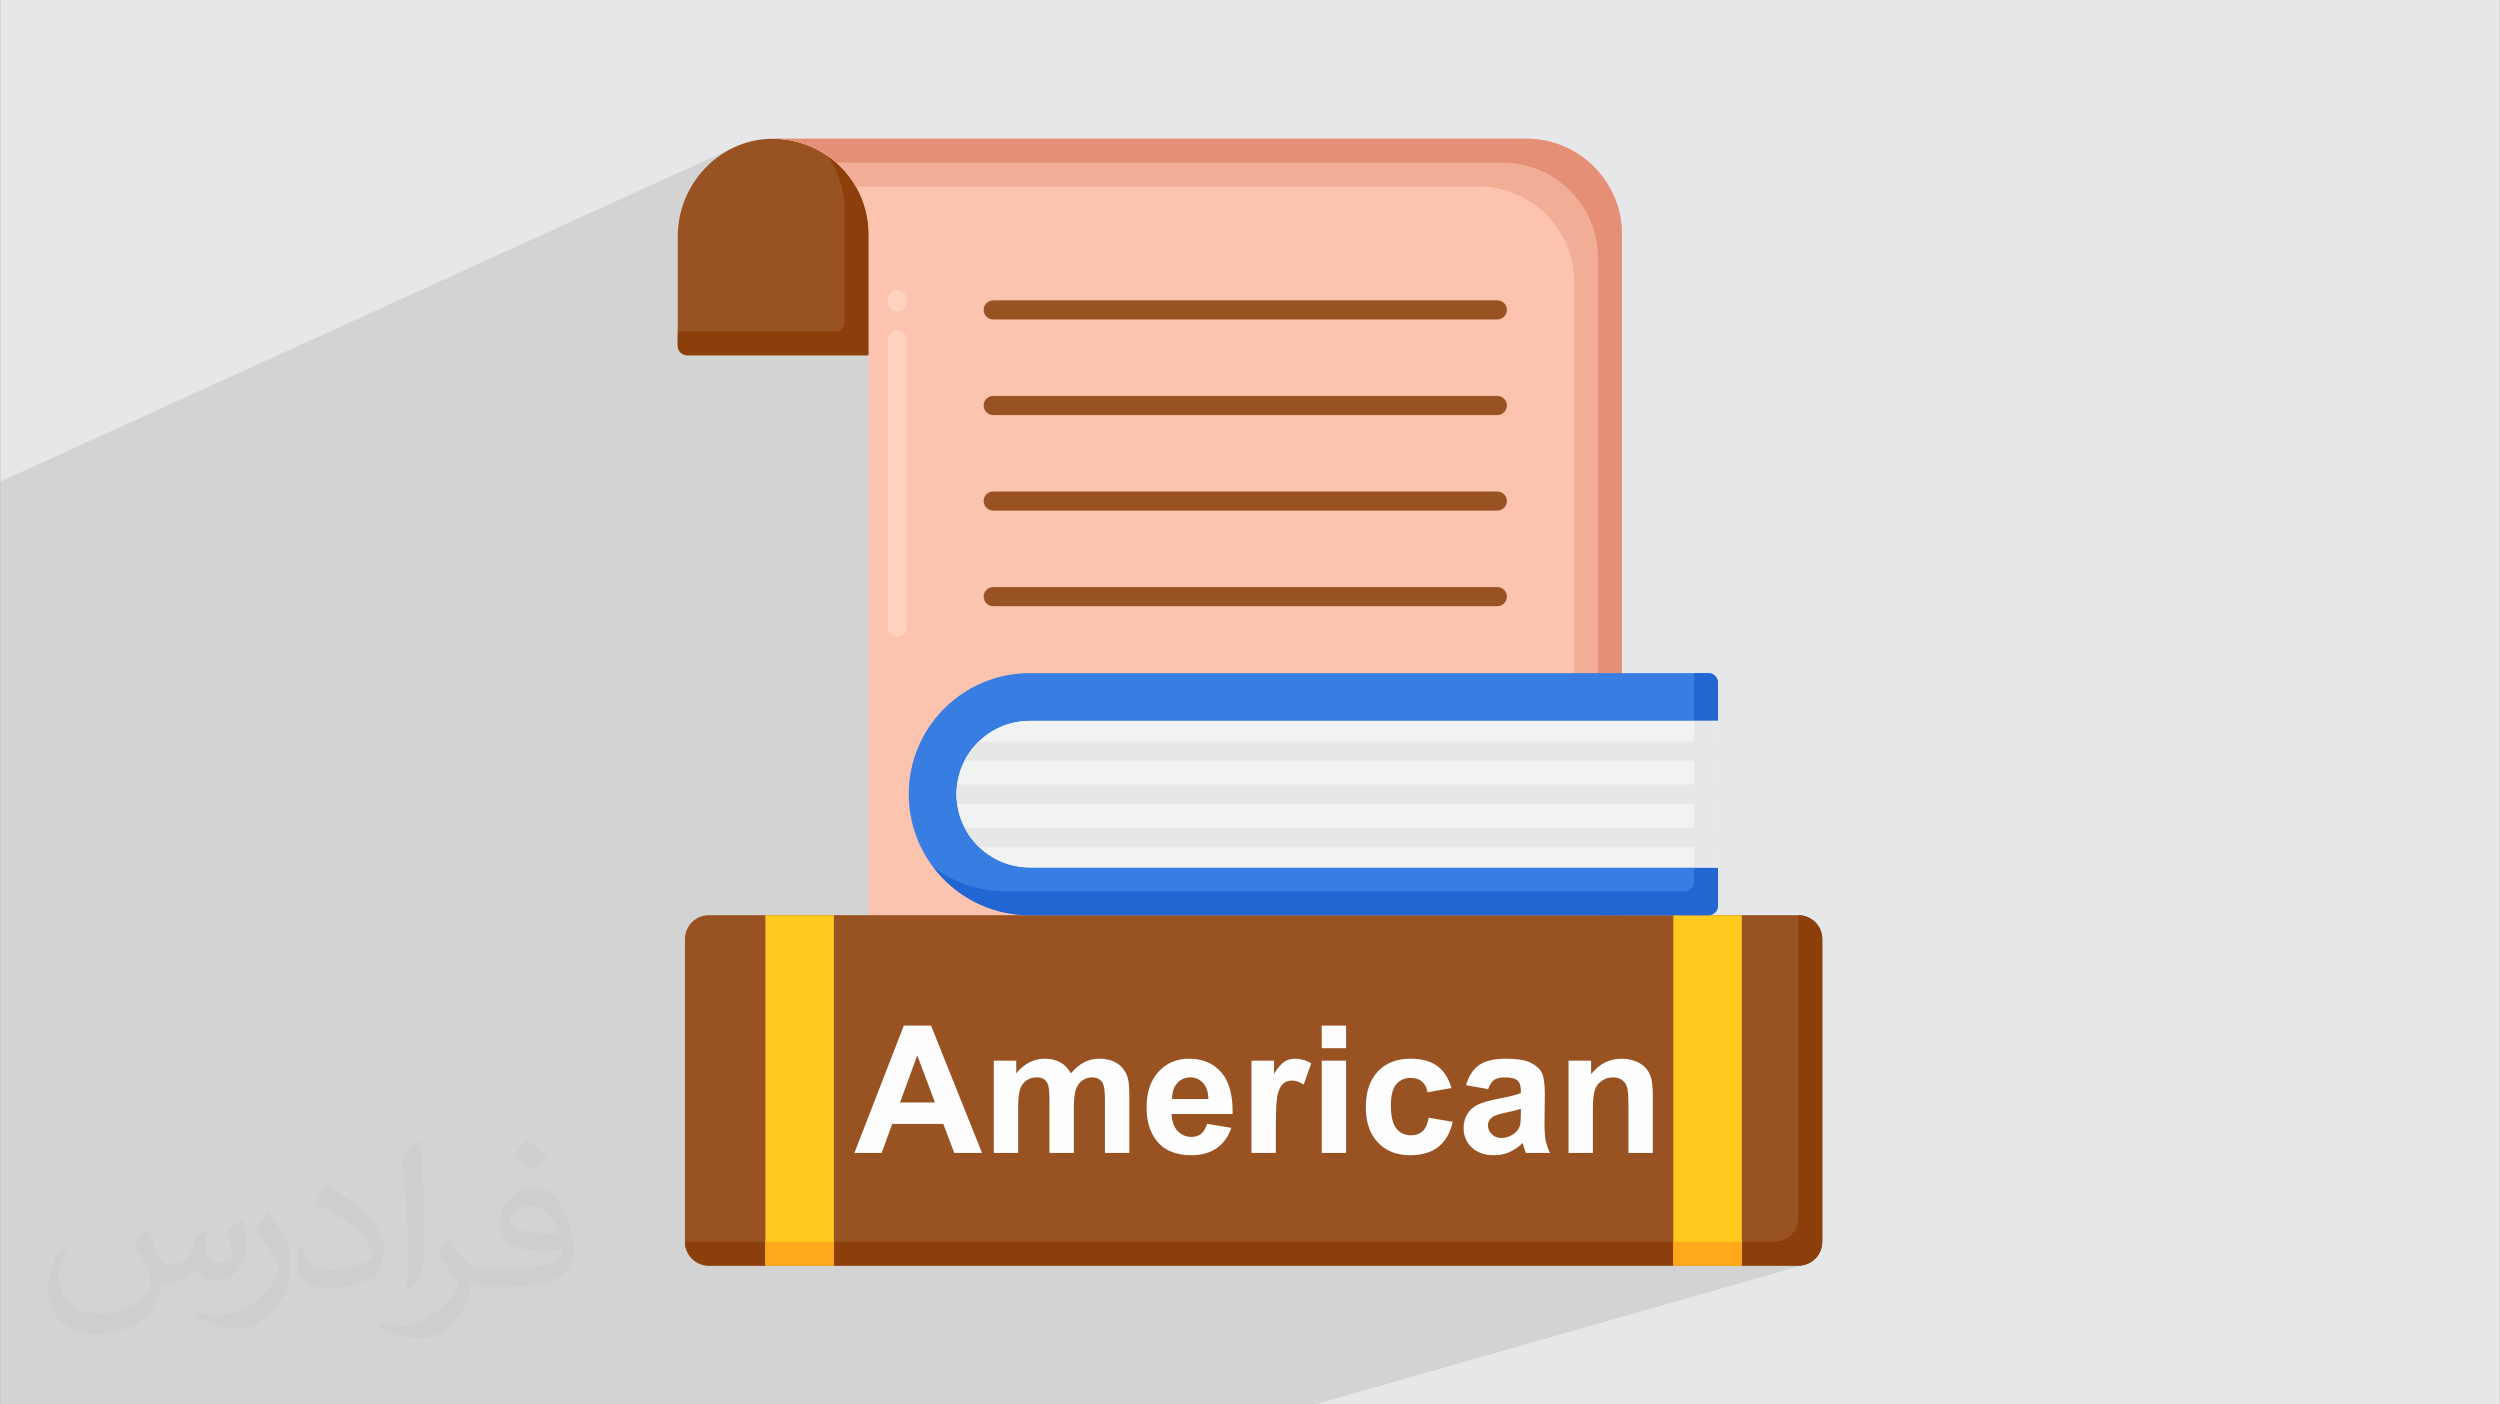 <?xml version="1.0" encoding="UTF-8"?>
<!DOCTYPE svg PUBLIC "-//W3C//DTD SVG 1.0//EN" "http://www.w3.org/TR/2001/REC-SVG-20010904/DTD/svg10.dtd">
<!-- Creator: CorelDRAW -->
<svg xmlns="http://www.w3.org/2000/svg" xml:space="preserve" width="3.708in" height="2.083in" version="1.0" style="shape-rendering:geometricPrecision; text-rendering:geometricPrecision; image-rendering:optimizeQuality; fill-rule:evenodd; clip-rule:evenodd"
viewBox="0 0 3702.73 2080.18"
 xmlns:xlink="http://www.w3.org/1999/xlink"
 xmlns:xodm="http://www.corel.com/coreldraw/odm/2003">
 <rect x="0" y="0" width="3702.73" height="2080.18" fill="#333333" stroke="none"/>
 <defs>
  <style type="text/css">
   <![CDATA[
    .fil0 {fill:#E6E7E8}
    .fil15 {fill:#FEFEFE;fill-rule:nonzero}
    .fil12 {fill:#2266D3;fill-rule:nonzero}
    .fil11 {fill:#377DE2;fill-rule:nonzero}
    .fil4 {fill:#8C3F0A;fill-rule:nonzero}
    .fil3 {fill:#995222;fill-rule:nonzero}
    .fil7 {fill:#E59076;fill-rule:nonzero}
    .fil14 {fill:#E6E7E8;fill-rule:nonzero}
    .fil13 {fill:#F1F2F2;fill-rule:nonzero}
    .fil6 {fill:#F2AD97;fill-rule:nonzero}
    .fil5 {fill:#FCC4AE;fill-rule:nonzero}
    .fil10 {fill:#FFA91A;fill-rule:nonzero}
    .fil9 {fill:#FFC91D;fill-rule:nonzero}
    .fil8 {fill:#FFD2C0;fill-rule:nonzero}
    .fil2 {fill:#373435;fill-opacity:0.031}
    .fil1 {fill:#2B2A29;fill-opacity:0.102}
   ]]>
  </style>
 </defs>
 <g id="Layer_x0020_1">
  <path class="fil0" d="M-0 0l3702.73 0 0 2080.18 -3702.73 0 0 -2080.18z"/>
  <path class="fil1" d="M2175.81 240.9l84.89 -35.39 -84.89 35.39 49.5 0 7.28 0.18 7.19 0.55 7.08 0.9 6.97 1.25 6.85 1.58 6.72 1.91 6.27 2.12 -12.98 -43.88 12.98 43.88 0.31 0.1 6.43 2.54 6.27 2.83 6.1 3.13 5.93 3.41 5.74 3.68 5.55 3.95 5.35 4.2 5.13 4.45 4.92 4.69 4.69 4.92 4.45 5.13 4.2 5.35 3.95 5.55 3.68 5.75 3.41 5.93 3.13 6.1 2.83 6.27 2.54 6.43 2.22 6.58 1.91 6.72 1.58 6.85 1.25 6.97 0.9 7.08 0.55 7.19 0.18 7.28 0 182.06 129.25 437.03 -129.25 45.5 0 -482.53 129.25 437.03 12.96 -4.56 0 7.47 21.24 -7.47 -21.24 7.47 0 40.91 6.62 22.4 -6.62 0 0 -22.4 6.62 22.4 28.77 0 0 58.99 0 35.39 0 2.91 56.36 190.57 -68.43 0 3.42 -1.11 -0.44 0.14 0.45 -0.15 -2.66 0.83 -2.85 0.29 -140.86 0 110.97 -36.5 2.41 -1.31 2.1 -1.73 1.73 -2.1 1.31 -2.41 0.83 -2.66 0.29 -2.85 0 -9.54 35.39 -11.69 0 -0 0 -30.67 0 -89.11 56.36 190.57 42.79 0 -113.31 -358.63 113.31 358.63 19.99 0 7.13 0.72 6.64 2.06 6.01 3.26 5.24 4.32 4.32 5.24 3.26 6.01 2.06 6.64 0.72 7.13 0 139.88 173.55 549.29 -173.55 -549.29 0 156.71 116.1 392.59 -116.1 -392.59 0 151.69 -0.72 7.13 -2.06 6.64 -3.26 6.01 -4.32 5.24 -5.24 4.32 -6.01 3.26 -6.64 2.06 -187.69 53.51 57.8 152.72 -57.8 -152.72 -535.68 152.72 -4.37 0 -79.43 0 -3.95 0 -62.17 0 -30.08 0 -19.74 0 -35.87 0 -59.49 0 -52.93 0 -0.01 0 -33.32 0 -33.31 0 -318.78 0 -80.76 0 -57.8 0 -32.6 0 -24.64 0 -23.35 0 -46.14 0 -39.52 0 -64.12 0 -0.05 0 -5.73 0 -10.14 0 -12.83 0 -15.76 0 -9.43 0 -12.5 0 -0.73 0 -9.64 0 -0.53 0 -7.29 0 -2.1 0 -23.78 0 -16.27 0 -12.43 0 -0.77 0 -19.68 0 -3.05 0 -9.34 0 -0.11 0 -7.37 0 -13.84 0 -38.73 0 -11.84 0 -12.82 0 -22.94 0 -26.31 0 -10.64 0 -20.14 0 -16.18 0 -1.73 0 -6.53 0 -0.23 0 -4.2 0 -3.96 0 -18.9 0 -23.04 0 -11.75 0 -5.42 0 -3.67 0 -9.91 0 -2.08 0 -10.45 0 -1.98 0 -5.24 0 -9.4 0 -8.96 0 -6.16 0 -22.58 0 -2.92 0 -7.34 0 -15.86 0 -3.53 0 -0.02 0 -1.73 0 -0.02 0 -13.17 0 -15.07 0 -1.91 0 -1.97 0 -11.41 0 -17.64 0 -51.05 0 -5.94 0 -11.86 0 -13.86 0 -14.77 0 -0.48 0 -6.11 0 -1.52 0 -1.1 0 -0.01 0 -30.8 0 -28 0 -5.11 0 -1.57 0 -10.68 0 -18.51 0 -8.33 0 -26.93 0 -6.58 0 0 -15.11 0 -16.8 0 -23.1 0 -0 0 -1.12 0 -17.25 0 -8.56 0 -1.94 0 -14.18 0 -3.41 0 -30.54 0 -10.02 0 -28.41 0 -0.68 0 -0 0 -7.77 0 -10.22 0 -0.01 0 -4.71 0 -1.2 0 -4.91 0 -51.54 0 -8.75 0 -0.76 0 -9.65 0 -0.73 0 -7.62 0 -16.16 0 -2.44 0 -4.94 0 -11.55 0 -20.31 0 -7.44 0 -2.05 0 -23.84 0 -1.67 0 -6.57 0 -6.34 0 -3.17 0 -0.81 0 -5.85 0 -2.41 0 -11.03 0 -16.76 0 -18.18 0 -8.59 0 -36.87 0 -0.8 0 -0 0 -7.36 0 -16.31 0 -0.26 0 -0.86 0 -4.53 0 -88.13 0 -0.85 0 -0 0 -7.23 0 -6.91 0 -8.65 0 -0.87 0 -7.19 0 -0.92 0 -85.63 0 -8.02 0 -1.2 0 -15.35 0 -2.23 0 -11.89 0 -0.97 0 -124.26 0 -1.03 0 -10.15 0 -17.33 0 -17.23 0 -75.25 0 -1.47 0 -0.01 0 -2.78 0 -1.08 0 -12.7 0 -1.1 0 -23.11 0 -8.35 0 -0.56 0 -1.12 0 -1.31 0 -18.09 0 -1.12 0 -33.05 0 -18.63 0 -19.5 0 -18.47 0 -70.94 0 -39.37 0 -4.14 0 -13.79 0 -56.31 0 -12.4 1086.53 -494.86 -6.07 3.03 -5.9 3.32 -5.72 3.6 -5.53 3.86 -5.34 4.12 -5.14 4.36 -4.93 4.6 -4.71 4.83 -2.34 2.63 104.25 -47.37 6.68 0.16 0.28 0.02 0.32 0.01 1.47 0.11 0.98 0.03 1.29 0.13 2.26 0.16 0.49 0.06 0.69 0.05 2.94 0.37 0.82 0.09 1.07 0.11 0.29 0.05 0.2 0.02 0.59 0.1 1.16 0.15 3.18 0.57 1.48 0.24 0.61 0.13 1.69 0.3 3.29 0.76 0.72 0.15 0.41 0.11 2.41 0.56 1.8 0.51 0.63 0.15 0.83 0.26 0.11 0.03 0.18 0.06 3.15 0.9 4.08 1.38 0.53 0.17 0.26 0.1 1.71 0.58 6.42 2.53 6.26 2.83 6.1 3.13 5.92 3.4 5.74 3.68 5.54 3.94 5.34 4.19 3.59 3.11 937.19 0z"/>
  <path class="fil2" d="M215.96 1821.93c7.07,10.71 11.65,21.01 16.13,32.45 3.33,6.66 5.09,18.93 20.7,18.93 4.57,0 11.13,-1.35 16.95,-4.57 6.55,-3.44 11.54,-8.64 14.15,-16.53l6.24 -21.01 15.19 -7.49 1.04 1.04c-2.08,7.91 -2.59,15.5 -2.59,21.43 0,17.57 15.19,24.23 27.25,24.23 7.07,0 13.42,-3.44 13.42,-9.89 0,-8.32 -3.53,-22.47 -8.12,-35.16 7.07,-7.07 14.15,-14.15 22.26,-19.87l1.25 0.63c3.53,14.98 5.51,29.75 5.51,39.63 0,9.67 -4.27,20.39 -7.8,27.36 -7.28,13.73 -20.18,24.65 -35.78,24.65 -11.85,0 -25.06,-5.93 -34.12,-16.95l-0.52 0c-8.53,10.61 -21.74,20.18 -42.86,20.18l-6.55 0c-1.04,13.94 -4.05,23.81 -8.64,32.66 -12.58,24.54 -49.92,41.92 -85.08,41.92 -48.89,0 -73.43,-28.19 -73.43,-65.73 0,-23.19 7.59,-44.72 19.24,-60.01l9.56 3.95c-7.28,13.94 -12.17,27.04 -12.17,39.94 0,35.16 28.61,51.9 61.58,51.9 30.58,0 68.44,-19.45 75.31,-42.02 -2.59,-24.65 -11.85,-36.19 -26,-58.66 4.27,-7.49 9.78,-14.98 16.64,-22.98l1.25 0 0 0 0 0 -0.01 -0.04zm563.83 -132.3c10.3,6.45 20.39,14.04 30.27,22.78 -5.51,7.8 -12.38,14.88 -20.91,21.12 -9.89,-8.01 -19.76,-14.88 -29.86,-22.16 6.86,-7.7 13.63,-15.08 20.49,-21.74l0 0 0 0 0 0 0 0 0 0 0.01 0zm5.3 96.11c-16.64,0 -30.27,10.92 -30.27,19.03 0,17.38 33.28,22.78 73.12,22.56 -4.99,-20.39 -22.47,-41.61 -42.86,-41.61l0 0.01zm-37.35 92.99c21.64,0 40.57,-0.63 55.02,-4.27 16.13,-4.05 29.75,-12.17 29.75,-17.78 0,-1.46 0,-3.22 -0.52,-4.68 -9.05,0.83 -19.45,0.83 -28.5,0.83 -29.33,0 -51.79,-6.66 -60.64,-23.09 -2.19,-4.57 -3.74,-9.67 -3.74,-15.5 0,-15.92 6.86,-31.41 18.93,-42.13 10.08,-8.84 21.22,-14.35 32.55,-14.35 20.49,0 36.81,16.44 48.26,42.34 6.24,14.15 10.5,30.47 10.5,51.07 0,13.73 -3.74,25.27 -12.27,33.8 -15.92,15.4 -45.24,21.22 -90.17,21.22l-20.39 0 0 0 -5.3 0c-11.13,0 -19.14,-1.98 -25.48,-6.86l-1.04 0c0.31,2.59 0.52,5.09 0.52,7.49 0,10.08 -3.33,22.98 -10.08,33.28 -19.97,29.64 -41.61,42.53 -60.33,42.53 -18.93,0 -42.13,-7.28 -63.03,-16.75l3.74 -7.28c6.76,2.81 16.13,4.68 29.02,4.68 33.8,0 78.21,-32.45 83.72,-64.17 -1.25,-2.59 -3.53,-6.03 -6.76,-9.67 -9.89,-11.75 -16.13,-21.53 -21.95,-31.82 4.99,-9.89 9.56,-17.78 13.83,-24.96l1.77 -0.21c14.46,29.44 27.56,46.28 56.78,46.28l4.57 0 0 0 21.22 0 0 0 0 0 0 0 0 0 0 0 0.04 0zm-146.45 31.1c2.5,-13.52 2.7,-28.7 2.7,-42.86l0 -21.01c0,-39.21 -4.99,-96.2 -9.05,-133.34 7.07,-7.59 16.95,-16.53 24.75,-22.56l2.29 0.63c5.3,46.7 6.55,100.79 6.55,150.81 0,13.11 -0.52,25.9 -1.77,35.26 -0.73,11.85 -7.59,20.8 -22.26,34.53l-3.22 -1.46zm-150.71 -61.89c0.73,18.41 9.78,32.87 41.4,32.87 19.66,0 36.3,-5.09 54.71,-13.83 3.33,-1.46 5.09,-3.44 5.09,-5.09 0,-11.54 -8.84,-26.83 -23.71,-40.77 -14.46,-13.11 -33.6,-24.65 -51.48,-32.35 -6.14,-2.59 -8.12,-5.3 -8.12,-7.91 0,-5.3 7.07,-16.44 12.9,-24.44l1.98 -0.21c20.49,10.71 43.38,26.63 60.33,44.3 15.4,16.33 24.96,32.87 24.96,50.86 0,13.31 -4.05,25.79 -10.61,37.44 -22.47,11.33 -46.39,19.97 -70.1,19.97 -28.81,0 -48.47,-13.52 -48.47,-45.24 0,-3.44 0,-8.73 1.25,-15.61l9.89 0 0 0 0 0 0 0 0 0 0 0 -0.01 0zm-52.11 -52.32l17.89 28.92c6.55,10.71 12.69,22.37 12.69,40.77l0 23.5c0,19.03 -12.17,39.42 -31.82,59.6 -15.4,13.63 -29.02,19.45 -41.61,19.45 -18.72,0 -40.15,-5.82 -64.9,-16.44l2.81 -7.28c7.8,2.08 16.84,3.84 27.98,3.84 35.58,-0.21 71.97,-26.21 88.61,-57.93 1.98,-3.64 2.7,-7.07 2.7,-9.47 0,-3.64 -1.98,-7.7 -3.53,-11.33 -9.05,-17.05 -19.14,-32.66 -30.27,-47.12 5.82,-9.16 11.65,-17.99 17.99,-26.73l1.46 0.21 0 0 0 0 0 0 0 0 0 0 -0.01 0z"/>
  <g id="_2075604812192">
   <path class="fil3" d="M1140.26 205.59c-76.79,2.56 -136.53,68.16 -136.53,145l0 161.48c0,7.82 6.33,14.16 14.16,14.16l268.59 0 0 -179.34c0,-79.69 -65.92,-143.97 -146.21,-141.29z"/>
   <path class="fil4" d="M1226.05 231.16c15.78,22.81 25.03,50.5 25.03,80.33l0 165.18c0,7.82 -6.33,14.16 -14.16,14.16l-233.2 0 0 21.23c0,7.82 6.33,14.16 14.16,14.16l268.59 0 0 -179.33c0,-47.93 -23.94,-90.15 -60.42,-115.72z"/>
   <path class="fil5" d="M2402.26 347.07c0,-78.18 -63.38,-141.56 -141.56,-141.56l-1115.59 0c78.07,0 141.37,63.29 141.37,141.37l0 1356.64c0,78.18 63.38,141.56 141.56,141.56l974.23 0 0 -1498.01z"/>
   <path class="fil3" d="M2217.74 473.2l-746.74 0c-7.81,0 -14.16,-6.34 -14.16,-14.16 0,-7.81 6.34,-14.16 14.16,-14.16l746.74 0c7.81,0 14.16,6.34 14.16,14.16 0,7.81 -6.34,14.16 -14.16,14.16z"/>
   <path class="fil3" d="M2217.74 614.77l-746.74 0c-7.81,0 -14.16,-6.34 -14.16,-14.16 0,-7.81 6.34,-14.16 14.16,-14.16l746.74 -0c7.81,0 14.16,6.34 14.16,14.16 0,7.81 -6.34,14.16 -14.16,14.16l0 0z"/>
   <path class="fil3" d="M2217.74 756.33l-746.74 0c-7.81,0 -14.16,-6.34 -14.16,-14.16 0,-7.81 6.34,-14.16 14.16,-14.16l746.74 -0c7.81,0 14.16,6.34 14.16,14.16 0,7.81 -6.34,14.16 -14.16,14.16l0 0z"/>
   <path class="fil3" d="M2217.74 897.89l-746.74 0c-7.81,0 -14.16,-6.34 -14.16,-14.16 0,-7.81 6.34,-14.16 14.16,-14.16l746.74 0c7.81,0 14.16,6.34 14.16,14.16 0,7.81 -6.34,14.16 -14.16,14.16z"/>
   <path class="fil3" d="M2146.96 1039.45l-675.96 0c-7.81,0 -14.16,-6.34 -14.16,-14.16 0,-7.81 6.34,-14.16 14.16,-14.16l675.96 0c7.81,0 14.16,6.34 14.16,14.16 0,7.81 -6.34,14.16 -14.16,14.16l0 0z"/>
   <path class="fil3" d="M2083.26 1181.02l-612.26 0c-7.81,0 -14.16,-6.34 -14.16,-14.16 0,-7.81 6.34,-14.16 14.16,-14.16l612.26 -0c7.81,0 14.16,6.34 14.16,14.16 0,7.81 -6.34,14.16 -14.16,14.16l0 0z"/>
   <path class="fil3" d="M2005.39 1322.58l-534.4 0c-7.81,0 -14.16,-6.34 -14.16,-14.16 0,-7.81 6.34,-14.16 14.16,-14.16l534.4 0c7.81,0 14.16,6.34 14.16,14.16 0,7.81 -6.34,14.16 -14.16,14.16z"/>
   <path class="fil6" d="M2260.7 205.51l-1115.59 0c52.33,0 97.92,28.51 122.37,70.78l922.45 -0c78.18,0 141.56,63.39 141.56,141.57l0 1427.23 70.78 0 0 -1498.01c-0.01,-78.18 -63.38,-141.56 -141.57,-141.56z"/>
   <path class="fil7" d="M2260.7 205.51l-1115.59 0c35.82,0 68.43,13.43 93.35,35.39l986.86 0c78.18,0 141.56,63.38 141.56,141.56l0 1462.62 35.39 0 0 -1498.01c0,-78.18 -63.38,-141.56 -141.56,-141.56l0 0z"/>
   <path class="fil8" d="M1328.94 942.72c-7.81,0 -14.16,-6.34 -14.16,-14.16l0 -424.69c0,-7.81 6.34,-14.16 14.16,-14.16 7.81,0 14.16,6.34 14.16,14.16l0 424.69c0,7.82 -6.34,14.16 -14.16,14.16zm0 -481.31c-7.81,0 -14.16,-6.34 -14.16,-14.16l0 -3.35c0,-7.81 6.34,-14.16 14.16,-14.16 7.81,0 14.16,6.34 14.16,14.16l0 3.35c0,7.82 -6.34,14.16 -14.16,14.16z"/>
   <path class="fil3" d="M2663.61 1874.67l-1613.81 0c-19.54,0 -35.39,-15.85 -35.39,-35.39l0 -448.28c0,-19.54 15.85,-35.39 35.39,-35.39l1613.81 0c19.54,0 35.39,15.85 35.39,35.39l0 448.28c0,19.54 -15.85,35.39 -35.39,35.39z"/>
   <path class="fil4" d="M2663.61 1355.61l0 448.28c0,19.55 -15.85,35.39 -35.39,35.39l-1613.81 0c0,19.54 15.85,35.39 35.39,35.39l1613.81 0c19.54,0 35.39,-15.85 35.39,-35.39l0 -448.28c0,-19.55 -15.85,-35.39 -35.39,-35.39z"/>
   <path class="fil9" d="M1133.55 1355.61l101.45 0 0 519.06 -101.45 0 0 -519.06z"/>
   <path class="fil9" d="M2478.39 1355.61l101.45 0 0 519.06 -101.45 0 0 -519.06z"/>
   <path class="fil10" d="M2478.39 1839.28l101.45 0 0 35.39 -101.45 0 0 -35.39z"/>
   <path class="fil10" d="M1133.55 1839.28l101.45 0 0 35.39 -101.45 0 0 -35.39z"/>
   <path class="fil11" d="M2530.3 996.99l-1005.1 0c-99.03,0 -179.31,80.28 -179.31,179.31 0,99.03 80.28,179.31 179.31,179.31l1005.1 0c7.82,0 14.16,-6.33 14.16,-14.16l0 -330.31c0,-7.82 -6.34,-14.16 -14.16,-14.16z"/>
   <path class="fil12" d="M2530.3 996.99l-21.24 0 0 309.08c0,7.82 -6.34,14.16 -14.16,14.16l-1005.09 0c-40.5,0 -77.84,-13.43 -107.85,-36.07 32.73,43.39 84.71,71.46 143.24,71.46l1005.1 0c7.81,0 14.16,-6.33 14.16,-14.16l0 -330.31c0,-7.82 -6.34,-14.16 -14.16,-14.16l0 0z"/>
   <path class="fil13" d="M2544.46 1067.77l-1019.25 0c-59.94,0 -108.53,48.59 -108.53,108.53 0,59.94 48.59,108.53 108.53,108.53l1019.25 0 0 -217.06z"/>
   <path class="fil13" d="M2544.46 1067.77l-1019.25 0c-59.94,0 -108.53,48.59 -108.53,108.53 0,59.94 48.59,108.53 108.53,108.53l1019.25 0 0 -217.06z"/>
   <path class="fil14" d="M2509.07 1067.77l35.39 0 0 217.07 -35.39 0 0 -217.07z"/>
   <path class="fil14" d="M2544.46 1126.75l0 -28.32 -1094.77 0c-8.45,8.2 -15.54,17.75 -20.97,28.32l1115.74 0z"/>
   <path class="fil14" d="M2544.46 1162.14l-1126.76 0c-0.61,4.64 -1.03,9.34 -1.03,14.16 0,4.82 0.42,9.51 1.03,14.16l1126.75 0 0 -28.32 0.01 0z"/>
   <path class="fil14" d="M2544.46 1225.84l-1115.74 0c5.44,10.56 12.52,20.12 20.97,28.32l1094.77 0 0 -28.32z"/>
   <path class="fil15" d="M1454.48 1707.71l-41.12 0 -16.29 -42.93 -75.62 0 -15.67 42.93 -40.38 0 73.2 -188.55 40.34 0 75.53 188.55zm-69.78 -74.78l-26.2 -69.79 -25.45 69.79 51.65 0zm87.21 -61.89l33.18 0 0 18.65c11.9,-14.35 26.07,-21.55 42.53,-21.55 8.73,0 16.33,1.8 22.73,5.39 6.45,3.6 11.72,9.05 15.8,16.33 6.01,-7.28 12.51,-12.72 19.44,-16.33 6.93,-3.6 14.35,-5.39 22.25,-5.39 10,0 18.48,2.02 25.45,6.1 6.93,4.08 12.11,10.05 15.54,17.95 2.5,5.79 3.73,15.22 3.73,28.26l0 87.25 -36.08 0 0 -77.99c0,-13.56 -1.23,-22.3 -3.73,-26.2 -3.33,-5.13 -8.51,-7.72 -15.45,-7.72 -5.05,0 -9.83,1.54 -14.31,4.61 -4.43,3.11 -7.69,7.63 -9.66,13.56 -1.98,5.97 -2.94,15.36 -2.94,28.22l0 65.53 -36.08 0 0 -74.78c0,-13.26 -0.66,-21.86 -1.93,-25.68 -1.27,-3.86 -3.25,-6.76 -5.97,-8.65 -2.68,-1.89 -6.36,-2.81 -10.98,-2.81 -5.57,0 -10.58,1.49 -15.01,4.48 -4.48,3.03 -7.64,7.33 -9.57,12.99 -1.93,5.66 -2.9,15.06 -2.9,28.13l0 66.32 -36.08 0 0 -136.67zm315.77 93.48l36.08 6.06c-4.6,13.21 -11.93,23.26 -21.9,30.19 -10,6.89 -22.51,10.35 -37.48,10.35 -23.74,0 -41.34,-7.76 -52.71,-23.3 -9,-12.47 -13.52,-28.17 -13.52,-47.18 0,-22.65 5.92,-40.42 17.73,-53.24 11.8,-12.85 26.77,-19.26 44.85,-19.26 20.28,0 36.3,6.71 48.06,20.14 11.72,13.43 17.34,34.02 16.81,61.75l-90.32 0c0.26,10.71 3.16,19.05 8.73,25.01 5.53,5.97 12.47,8.95 20.72,8.95 5.66,0 10.4,-1.53 14.22,-4.6 3.86,-3.07 6.76,-8.03 8.73,-14.88zm2.11 -36.61c-0.26,-10.49 -2.94,-18.47 -8.07,-23.92 -5.13,-5.49 -11.37,-8.21 -18.74,-8.21 -7.86,0 -14.35,2.9 -19.49,8.64 -5.14,5.75 -7.64,13.61 -7.55,23.48l53.85 0zm99.85 79.79l-36.08 0 0 -136.67 33.44 0 0 19.4c5.75,-9.18 10.93,-15.18 15.54,-18.04 4.61,-2.85 9.84,-4.26 15.67,-4.26 8.25,0 16.2,2.28 23.83,6.8l-11.19 31.51c-6.1,-3.95 -11.76,-5.92 -16.98,-5.92 -5.09,0 -9.39,1.4 -12.9,4.17 -3.51,2.81 -6.28,7.81 -8.29,15.1 -2.02,7.29 -3.03,22.56 -3.03,45.77l0 42.14zm67.98 -155.1l0 -33.45 36.08 0 0 33.45 -36.08 0zm0 155.1l0 -136.67 36.08 0 0 136.67 -36.08 0zm192.19 -96.11l-35.54 6.32c-1.18,-7.06 -3.91,-12.38 -8.16,-15.98 -4.26,-3.55 -9.74,-5.35 -16.5,-5.35 -8.99,0 -16.2,3.11 -21.55,9.35 -5.35,6.23 -8.03,16.63 -8.03,31.25 0,16.24 2.72,27.69 8.16,34.4 5.44,6.72 12.73,10.05 21.86,10.05 6.84,0 12.47,-1.97 16.81,-5.88 4.39,-3.9 7.46,-10.62 9.26,-20.19l35.55 6.06c-3.69,16.33 -10.75,28.66 -21.2,37 -10.44,8.34 -24.45,12.5 -42.04,12.5 -19.93,0 -35.86,-6.32 -47.71,-18.92 -11.9,-12.63 -17.82,-30.11 -17.82,-52.44 0,-22.6 5.97,-40.16 17.86,-52.75 11.9,-12.6 28,-18.87 48.32,-18.87 16.59,0 29.8,3.6 39.63,10.75 9.79,7.16 16.81,18.04 21.11,32.7zm54.29 1.58l-32.65 -5.79c3.69,-13.35 10.05,-23.22 19.05,-29.62 8.99,-6.41 22.38,-9.61 40.11,-9.61 16.11,0 28.13,1.89 36.03,5.7 7.86,3.82 13.43,8.65 16.64,14.53 3.2,5.88 4.82,16.64 4.82,32.35l-0.52 42.13c0,11.98 0.57,20.84 1.71,26.55 1.14,5.71 3.29,11.8 6.45,18.3l-35.82 0c-0.92,-2.37 -2.11,-5.88 -3.47,-10.54 -0.57,-2.15 -1.01,-3.56 -1.27,-4.21 -6.14,6.05 -12.72,10.57 -19.75,13.6 -7.02,3.03 -14.48,4.56 -22.43,4.56 -14,0 -25.06,-3.81 -33.13,-11.45 -8.08,-7.59 -12.11,-17.25 -12.11,-28.92 0,-7.68 1.84,-14.57 5.53,-20.63 3.68,-6.01 8.82,-10.66 15.49,-13.87 6.63,-3.2 16.2,-6.01 28.7,-8.42 16.85,-3.16 28.57,-6.14 35.07,-8.86l0 -3.64c0,-7.02 -1.71,-12.02 -5.14,-15.05 -3.47,-2.98 -9.96,-4.48 -19.49,-4.48 -6.45,0 -11.46,1.27 -15.05,3.86 -3.64,2.55 -6.54,7.06 -8.78,13.51zm48.46 29.23c-4.61,1.54 -11.94,3.38 -21.99,5.53 -10,2.15 -16.59,4.26 -19.66,6.28 -4.69,3.38 -7.06,7.59 -7.06,12.73 0,5.09 1.89,9.43 5.66,13.12 3.77,3.69 8.56,5.53 14.4,5.53 6.49,0 12.73,-2.15 18.65,-6.4 4.34,-3.29 7.24,-7.24 8.6,-11.98 0.92,-3.07 1.41,-8.95 1.41,-17.6l0 -7.2zm195.43 65.31l-36.08 0 0 -69.65c0,-14.75 -0.79,-24.27 -2.32,-28.57 -1.58,-4.34 -4.08,-7.68 -7.59,-10.09 -3.51,-2.41 -7.72,-3.6 -12.64,-3.6 -6.32,0 -11.98,1.71 -16.98,5.14 -5.05,3.42 -8.47,7.98 -10.32,13.6 -1.89,5.66 -2.81,16.11 -2.81,31.38l0 61.8 -36.08 0 0 -136.67 33.45 0 0 20.06c11.98,-15.32 27.03,-22.95 45.25,-22.95 7.98,0 15.31,1.45 21.94,4.3 6.67,2.9 11.68,6.54 15.06,10.98 3.42,4.47 5.79,9.52 7.11,15.18 1.36,5.66 2.02,13.74 2.02,24.27l0 84.84z"/>
  </g>
 </g>
</svg>
